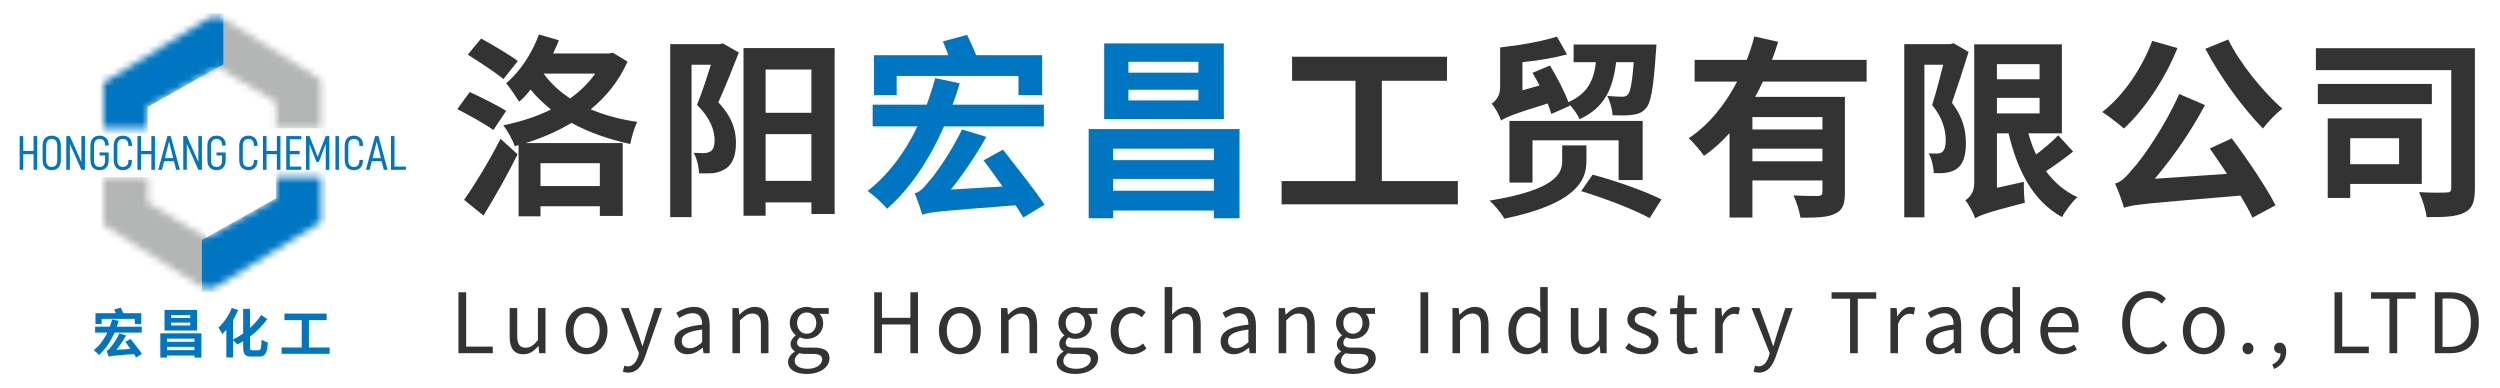 <svg width="361" height="56" viewBox="0 0 361 56" fill="none" xmlns="http://www.w3.org/2000/svg">
<g clip-path="url(#clip0_918_123)">
<path d="M5.362 19.651V24.517H4.848V22.267H3.353V24.517H2.838V19.651H3.353V21.809H4.848V19.651H5.362ZM7.467 24.573C7.068 24.573 6.748 24.451 6.508 24.206C6.269 23.957 6.149 23.588 6.149 23.099V21.069C6.149 20.57 6.269 20.199 6.508 19.954C6.748 19.71 7.068 19.588 7.467 19.588C7.867 19.588 8.187 19.71 8.426 19.954C8.666 20.199 8.786 20.57 8.786 21.069V23.099C8.786 23.588 8.664 23.957 8.419 24.206C8.18 24.451 7.862 24.573 7.467 24.573ZM7.475 24.108C7.728 24.108 7.923 24.025 8.06 23.861C8.201 23.692 8.271 23.44 8.271 23.106V21.118C8.271 20.761 8.203 20.495 8.067 20.321C7.93 20.142 7.733 20.053 7.475 20.053C7.202 20.053 6.997 20.14 6.861 20.314C6.729 20.488 6.664 20.756 6.664 21.118V23.106C6.664 23.774 6.934 24.108 7.475 24.108ZM12.266 19.651V24.517H11.751L10.087 20.779V24.517H9.572V19.651H10.087L11.751 23.395V19.651H12.266ZM14.381 24.573C13.982 24.573 13.659 24.451 13.415 24.206C13.175 23.957 13.055 23.588 13.055 23.099V21.069C13.055 20.575 13.175 20.206 13.415 19.962C13.659 19.712 13.982 19.588 14.381 19.588C14.771 19.588 15.086 19.705 15.326 19.94C15.57 20.171 15.693 20.502 15.693 20.935V21.019H15.178V20.935C15.178 20.653 15.105 20.436 14.959 20.286C14.818 20.131 14.626 20.053 14.381 20.053C13.841 20.053 13.57 20.408 13.57 21.118V23.106C13.57 23.774 13.841 24.108 14.381 24.108C14.64 24.108 14.837 24.028 14.973 23.868C15.11 23.703 15.178 23.457 15.178 23.128V22.451H14.374V22.02H15.693V23.106C15.693 23.595 15.573 23.962 15.333 24.206C15.093 24.451 14.776 24.573 14.381 24.573ZM17.755 24.573C17.356 24.573 17.034 24.451 16.789 24.206C16.545 23.957 16.423 23.588 16.423 23.099V21.069C16.423 20.575 16.543 20.206 16.782 19.962C17.027 19.712 17.349 19.588 17.748 19.588C18.134 19.588 18.449 19.705 18.693 19.94C18.938 20.175 19.06 20.53 19.06 21.005V21.069H18.545V21.019C18.545 20.686 18.472 20.441 18.326 20.286C18.185 20.131 17.995 20.053 17.755 20.053C17.483 20.053 17.278 20.14 17.142 20.314C17.006 20.483 16.937 20.751 16.937 21.118V23.106C16.937 23.774 17.21 24.108 17.755 24.108C18 24.108 18.192 24.03 18.334 23.875C18.474 23.72 18.545 23.482 18.545 23.163V23.099H19.046V23.17C19.046 23.64 18.926 23.992 18.686 24.227C18.446 24.458 18.136 24.573 17.755 24.573ZM22.37 19.651V24.517H21.856V22.267H20.361V24.517H19.846V19.651H20.361V21.809H21.856V19.651H22.37ZM25.124 23.276H23.7L23.39 24.517H22.854L24.179 19.651H24.652L25.977 24.517H25.434L25.124 23.276ZM25.012 22.831L24.412 20.427L23.813 22.831H25.012ZM29.157 19.651V24.517H28.642L26.978 20.779V24.517H26.463V19.651H26.978L28.642 23.395V19.651H29.157ZM31.272 24.573C30.872 24.573 30.55 24.451 30.306 24.206C30.066 23.957 29.947 23.588 29.947 23.099V21.069C29.947 20.575 30.066 20.206 30.306 19.962C30.55 19.712 30.872 19.588 31.272 19.588C31.662 19.588 31.977 19.705 32.217 19.94C32.461 20.171 32.584 20.502 32.584 20.935V21.019H32.069V20.935C32.069 20.653 31.996 20.436 31.85 20.286C31.709 20.131 31.517 20.053 31.272 20.053C30.732 20.053 30.461 20.408 30.461 21.118V23.106C30.461 23.774 30.732 24.108 31.272 24.108C31.531 24.108 31.728 24.028 31.864 23.868C32.001 23.703 32.069 23.457 32.069 23.128V22.451H31.265V22.02H32.584V23.106C32.584 23.595 32.464 23.962 32.224 24.206C31.984 24.451 31.667 24.573 31.272 24.573ZM35.879 24.573C35.479 24.573 35.157 24.451 34.913 24.206C34.669 23.957 34.546 23.588 34.546 23.099V21.069C34.546 20.575 34.666 20.206 34.906 19.962C35.15 19.712 35.472 19.588 35.872 19.588C36.257 19.588 36.572 19.705 36.817 19.94C37.061 20.175 37.183 20.53 37.183 21.005V21.069H36.669V21.019C36.669 20.686 36.596 20.441 36.45 20.286C36.309 20.131 36.119 20.053 35.879 20.053C35.606 20.053 35.402 20.14 35.266 20.314C35.129 20.483 35.061 20.751 35.061 21.118V23.106C35.061 23.774 35.334 24.108 35.879 24.108C36.123 24.108 36.316 24.03 36.457 23.875C36.598 23.72 36.669 23.482 36.669 23.163V23.099H37.169V23.17C37.169 23.64 37.049 23.992 36.81 24.227C36.57 24.458 36.26 24.573 35.879 24.573ZM40.494 19.651V24.517H39.979V22.267H38.485V24.517H37.97V19.651H38.485V21.809H39.979V19.651H40.494ZM41.845 20.11V21.809H43.269V22.274H41.845V24.058H43.502V24.517H41.337V19.651H43.502V20.11H41.845ZM47.551 19.651V24.517H47.037V20.779L46.035 23.388H45.697L44.696 20.801V24.517H44.181V19.651H44.696L45.873 22.655L47.037 19.651H47.551ZM48.437 19.651H48.945V24.517H48.437V19.651ZM51.111 24.573C50.711 24.573 50.389 24.451 50.145 24.206C49.9 23.957 49.778 23.588 49.778 23.099V21.069C49.778 20.575 49.898 20.206 50.137 19.962C50.382 19.712 50.704 19.588 51.103 19.588C51.489 19.588 51.804 19.705 52.048 19.94C52.293 20.175 52.415 20.53 52.415 21.005V21.069H51.9V21.019C51.9 20.686 51.827 20.441 51.682 20.286C51.541 20.131 51.35 20.053 51.111 20.053C50.838 20.053 50.633 20.14 50.497 20.314C50.361 20.483 50.292 20.751 50.292 21.118V23.106C50.292 23.774 50.565 24.108 51.111 24.108C51.355 24.108 51.548 24.03 51.689 23.875C51.83 23.72 51.9 23.482 51.9 23.163V23.099H52.401V23.17C52.401 23.64 52.281 23.992 52.041 24.227C51.801 24.458 51.491 24.573 51.111 24.573ZM55.112 23.276H53.688L53.378 24.517H52.842L54.167 19.651H54.64L55.965 24.517H55.422L55.112 23.276ZM54.999 22.831L54.4 20.427L53.801 22.831H54.999ZM56.452 19.651H56.966V24.058H58.616V24.517H56.452V19.651Z" fill="#0075C1"/>
<path d="M14.678 46.04V46.795H13.785V45.224H16.707C16.646 45.04 16.57 44.842 16.494 44.682L17.448 44.422C17.562 44.666 17.715 44.987 17.806 45.224H20.401V46.795H19.47V46.04H14.678ZM20.469 48.024H16.54C15.96 49.344 15.197 50.481 14.296 51.267C14.151 51.076 13.754 50.718 13.533 50.565C14.327 49.947 14.998 49.069 15.494 48.024H13.732V47.169H15.86C15.982 46.834 16.097 46.483 16.196 46.124L17.158 46.33C17.074 46.62 16.982 46.895 16.875 47.169H20.469V48.024ZM20.492 51.107L19.66 51.61C19.577 51.465 19.477 51.313 19.355 51.13C16.395 51.358 15.975 51.389 15.685 51.504C15.632 51.32 15.486 50.893 15.387 50.657C15.57 50.611 15.731 50.466 15.929 50.206C16.166 49.962 16.799 49.069 17.249 48.146L18.203 48.436C17.783 49.184 17.287 49.916 16.807 50.511L18.844 50.389C18.592 50.031 18.325 49.672 18.096 49.359L18.859 48.94C19.37 49.603 20.134 50.542 20.492 51.107ZM27.467 45.91V45.483H24.712V45.91H27.467ZM27.467 47.001V46.582H24.712V47.001H27.467ZM28.466 44.758V47.734H23.758V44.758H28.466ZM24.109 50.557H28.077V50.092H24.109V50.557ZM28.077 48.901H24.109V49.352H28.077V48.901ZM23.148 48.131H29.084V51.641H28.077V51.336H24.109V51.641H23.148V48.131ZM36.448 50.58H37.341C37.669 50.58 37.722 50.275 37.783 49.016C38.012 49.199 38.417 49.39 38.676 49.451C38.577 50.931 38.34 51.488 37.432 51.488H36.318C35.38 51.488 35.113 51.153 35.113 50.054V49.268C34.815 49.451 34.533 49.603 34.243 49.741C34.121 49.565 33.869 49.298 33.648 49.115V51.618H32.686V47.612C32.495 47.841 32.304 48.047 32.114 48.238C31.999 48.016 31.702 47.528 31.534 47.314C32.297 46.635 33.045 45.559 33.464 44.46L34.388 44.766C34.182 45.254 33.93 45.75 33.648 46.231V49.016C34.121 48.787 34.624 48.505 35.113 48.146V44.605H36.097V47.36C36.707 46.811 37.272 46.177 37.722 45.483L38.592 46.078C37.883 47.062 36.997 47.917 36.097 48.604V50.069C36.097 50.511 36.143 50.58 36.448 50.58ZM44.605 50.176H47.596V51.092H40.66V50.176H43.567V46.231H41.072V45.285H47.169V46.231H44.605V50.176Z" fill="#0075C1"/>
<mask id="mask0_918_123" style="mask-type:alpha" maskUnits="userSpaceOnUse" x="14" y="2" width="33" height="40">
<path fill-rule="evenodd" clip-rule="evenodd" d="M29.885 2.784C30.666 2.304 31.652 2.308 32.429 2.794L46.334 11.491V18.518H39.878V14.743L31.456 9.728L21.332 15.422V18.518H14.924V11.974L29.885 2.784ZM14.924 25.569V32.451L28.822 41.275C29.602 41.771 30.598 41.778 31.384 41.292L46.334 32.065V25.569H39.878V28.636L29.754 34.31L21.332 29.256V25.569H14.924Z" fill="#D9D9D9"/>
</mask>
<g mask="url(#mask0_918_123)">
<path fill-rule="evenodd" clip-rule="evenodd" d="M29.885 2.784C30.666 2.304 31.652 2.308 32.429 2.794L46.334 11.491V18.518H39.878V14.743L31.456 9.728L21.332 15.422V18.518H14.924V11.974L29.885 2.784ZM14.924 25.569V32.451L28.822 41.275C29.602 41.771 30.598 41.778 31.384 41.292L46.334 32.065V24.555H39.878V28.636L29.754 34.31L21.332 29.256V25.569H14.924Z" fill="#D9D9D9"/>
<rect x="14.474" y="25.568" width="15.261" height="16.565" fill="#B4B5B5"/>
<rect x="29.155" y="1.952" width="17.918" height="16.565" fill="#B4B5B5"/>
<path d="M29.155 34.672L38.114 29.613L39.877 28.635V24.554H47.073V42.133H29.155V34.672Z" fill="#0075C1"/>
<path d="M14.329 1.952H32.247V9.293L21.332 15.427V19.58H14.329V1.952Z" fill="#0075C1"/>
</g>
<path d="M74.772 8.812L72.7 11.416C71.58 10.464 69.2 8.952 67.548 7.888L69.48 5.564C71.104 6.46 73.54 7.888 74.772 8.812ZM73.092 16.008L71.244 18.78C70.124 17.94 67.716 16.624 66.036 15.756L67.828 13.292C69.424 14.02 71.86 15.224 73.092 16.008ZM69.816 31.128L67.016 28.86C68.5 26.76 70.628 23.288 72.28 20.04L74.744 22.28C73.288 25.22 71.496 28.384 69.816 31.128ZM85.944 10.632H78.496C79.476 11.976 80.736 13.18 82.332 14.216C83.76 13.18 85.02 11.976 85.944 10.632ZM86.616 23.568H78.048V26.872H86.616V23.568ZM88.492 7.608L90.62 8.896C89.388 11.668 87.568 13.936 85.3 15.784C87.316 16.652 89.584 17.24 92.02 17.604C91.572 18.472 91.18 19.9 91.012 20.796C87.904 20.124 85.02 19.116 82.528 17.744C80.484 18.976 78.244 19.928 75.92 20.656H89.92V31.184H86.616V29.784H78.048V31.24H74.884V20.964L74.324 21.104C74.044 20.236 73.232 18.752 72.672 18.108C75.136 17.576 77.488 16.848 79.56 15.812C78.468 14.916 77.46 13.992 76.62 12.928C76.116 13.6 75.556 14.188 74.968 14.692C74.604 14.104 73.652 12.676 73.092 12.032C75.08 10.352 76.816 7.72 77.824 4.976L80.708 5.816C80.456 6.432 80.176 7.076 79.868 7.72H87.932L88.492 7.608ZM104.368 6.264L106.692 7.58C105.768 9.96 104.676 12.676 103.724 14.776C105.824 16.988 106.272 18.948 106.272 20.6C106.272 22.448 105.824 23.624 104.844 24.324C104.34 24.66 103.752 24.884 103.08 24.996C102.464 25.052 101.68 25.052 100.952 25.024C100.924 24.184 100.644 22.896 100.168 22.056C100.756 22.112 101.26 22.112 101.652 22.112C102.016 22.084 102.324 22.028 102.604 21.86C103.024 21.58 103.192 21.02 103.192 20.236C103.164 18.892 102.66 17.128 100.644 15.14C101.344 13.488 102.072 11.164 102.66 9.344H99.86V31.352H96.78V6.376H103.892L104.368 6.264ZM110.556 26.116H117.164V19.368H110.556V26.116ZM117.164 10.044H110.556V16.288H117.164V10.044ZM107.364 6.936H120.524V30.904H117.164V29.224H110.556V31.156H107.364V6.936ZM199.54 26.144H210.516V29.504H185.064V26.144H195.732V11.668H186.576V8.196H208.948V11.668H199.54V26.144ZM226.672 15.28L224.012 16.456C223.9 16.008 223.704 15.476 223.48 14.944C218.3 16.54 217.376 16.988 216.76 17.408C216.536 16.708 215.864 15.476 215.388 14.972C215.948 14.608 216.62 13.88 216.62 12.592V6.852C219.448 6.544 222.668 5.984 224.824 5.284L226.28 7.86C224.404 8.364 222.08 8.756 219.84 8.98V13.04L222.304 12.34C221.968 11.696 221.632 11.108 221.296 10.52L223.816 9.456C224.796 11.108 225.916 13.18 226.476 14.748C229.276 13.516 230.144 11.584 230.452 8.98H227.232V6.432H239.188C239.188 6.432 239.16 7.216 239.104 7.608C238.768 12.62 238.404 14.804 237.704 15.588C237.2 16.232 236.584 16.456 235.828 16.568C235.156 16.68 234.064 16.68 232.86 16.652C232.804 15.784 232.496 14.608 232.076 13.852C233 13.936 233.84 13.964 234.232 13.964C234.624 13.964 234.82 13.908 235.072 13.656C235.408 13.264 235.688 11.976 235.912 8.98H233.364C232.916 12.704 231.796 15.504 228.1 17.212C227.82 16.568 227.204 15.672 226.616 15.084L226.672 15.28ZM237.2 26.004H233.728V20.264H221.296V26.368H217.964V17.464H237.2V26.004ZM229.08 20.992V23.344C229.08 26.144 227.428 29.476 217.236 31.576C216.816 30.848 215.864 29.644 215.08 28.972C224.74 27.404 225.58 24.996 225.58 23.26V20.992H229.08ZM228.324 27.6L229.976 25.22C233.084 26.032 237.592 27.6 239.916 28.804L238.208 31.492C235.996 30.26 231.572 28.58 228.324 27.6ZM263.156 18.696V16.904H253.048V18.696H263.156ZM253.048 23.288H263.156V21.468H253.048V23.288ZM269.54 11.78H254.56C254.224 12.536 253.86 13.264 253.44 13.992H266.404V27.824C266.404 29.476 266.096 30.372 264.948 30.876C263.856 31.408 262.26 31.436 259.992 31.436C259.852 30.512 259.404 29.112 258.984 28.216C260.412 28.3 262.036 28.3 262.512 28.3C262.988 28.272 263.156 28.132 263.156 27.74V26.06H253.048V31.408H249.744V19.228C248.624 20.46 247.42 21.58 246.048 22.504C245.572 21.776 244.508 20.572 243.864 19.956C246.832 17.968 249.156 15.028 250.836 11.78H244.704V8.644H252.236C252.684 7.496 253.048 6.376 253.328 5.256L256.772 6.04C256.492 6.908 256.212 7.776 255.876 8.644H269.54V11.78ZM282.084 6.236L284.268 7.496C283.54 9.848 282.616 12.676 281.86 14.832C283.54 17.016 283.876 19.004 283.876 20.656C283.876 22.448 283.512 23.652 282.616 24.324C282.196 24.66 281.664 24.828 281.048 24.94C280.544 25.024 279.872 25.024 279.228 24.996C279.228 24.184 278.948 22.952 278.5 22.14C278.976 22.168 279.396 22.196 279.704 22.168C279.984 22.168 280.264 22.112 280.46 21.944C280.796 21.692 280.964 21.076 280.964 20.292C280.964 18.92 280.6 17.128 279.004 15.168C279.536 13.46 280.152 11.192 280.6 9.344H277.884V31.38H274.972V6.376H281.636L282.084 6.236ZM288.356 14.132V16.372H294.516V14.132H288.356ZM294.516 9.26H288.356V11.444H294.516V9.26ZM297.204 19.536L299.36 21.888C298.156 22.84 296.7 23.904 295.44 24.716C296.616 26.312 298.128 27.628 299.976 28.468C299.248 29.112 298.24 30.428 297.764 31.352C293.592 29.056 291.352 24.744 290.036 19.256H288.356V27.124L292.248 26.256C292.22 27.208 292.276 28.58 292.388 29.28C286.928 30.68 285.892 31.1 285.22 31.52C284.968 30.792 284.268 29.476 283.792 28.916C284.38 28.552 285.08 27.796 285.08 26.48V6.404H297.736V19.256H292.892C293.2 20.348 293.564 21.356 294.012 22.308C295.16 21.44 296.392 20.404 297.204 19.536ZM318.456 7.048L321.76 5.704C323.44 9.176 326.8 13.264 329.572 15.7C328.676 16.344 327.444 17.66 326.772 18.556C323.944 15.672 320.584 11.136 318.456 7.048ZM310.784 5.9L314.424 6.936C312.604 11.472 309.636 15.84 306.696 18.556C305.996 17.94 304.456 16.736 303.56 16.176C306.584 13.852 309.272 9.932 310.784 5.9ZM319.1 21.44L322.264 19.984C324.588 23.064 327.248 27.04 328.592 29.644L325.26 31.436C324.84 30.512 324.224 29.42 323.524 28.244C309.972 29.392 308.068 29.504 306.696 30.008C306.528 29.336 305.884 27.488 305.408 26.508C306.332 26.256 307.004 25.556 308.04 24.296C309.216 23.092 312.604 18.276 314.676 13.572L318.4 15.168C316.356 19.032 313.724 22.784 311.148 25.808L321.592 25.108C320.752 23.848 319.884 22.56 319.1 21.44ZM346.428 19.956H339.372V23.708H346.428V19.956ZM349.704 26.564H339.372V28.58H336.124V17.1H349.704V26.564ZM351.16 12.116V15.028H334.696V12.116H351.16ZM357.376 6.964V27.208C357.376 29.112 357.04 30.12 355.836 30.708C354.688 31.296 352.896 31.38 350.404 31.352C350.292 30.372 349.788 28.72 349.312 27.74C350.88 27.852 352.728 27.824 353.26 27.796C353.764 27.796 353.96 27.656 353.96 27.18V10.128H334.416V6.964H357.376Z" fill="#333333"/>
<path d="M129.484 10.968V13.74H126.208V7.972H136.932C136.708 7.3 136.428 6.572 136.148 5.984L139.648 5.032C140.068 5.928 140.628 7.104 140.964 7.972H150.484V13.74H147.068V10.968H129.484ZM150.736 18.248H136.316C134.188 23.092 131.388 27.264 128.084 30.148C127.552 29.448 126.096 28.132 125.284 27.572C128.196 25.304 130.66 22.084 132.48 18.248H126.012V15.112H133.824C134.272 13.88 134.692 12.592 135.056 11.276L138.584 12.032C138.276 13.096 137.94 14.104 137.548 15.112H150.736V18.248ZM150.82 29.56L147.768 31.408C147.46 30.876 147.096 30.316 146.648 29.644C135.784 30.484 134.244 30.596 133.18 31.016C132.984 30.344 132.452 28.776 132.088 27.908C132.76 27.74 133.348 27.208 134.076 26.256C134.944 25.36 137.268 22.084 138.92 18.696L142.42 19.76C140.88 22.504 139.06 25.192 137.296 27.376L144.772 26.928C143.848 25.612 142.868 24.296 142.028 23.148L144.828 21.608C146.704 24.044 149.504 27.488 150.82 29.56ZM173.052 10.492V8.924H162.944V10.492H173.052ZM173.052 14.496V12.956H162.944V14.496H173.052ZM176.72 6.264V17.184H159.444V6.264H176.72ZM160.732 27.544H175.292V25.836H160.732V27.544ZM175.292 21.468H160.732V23.12H175.292V21.468ZM157.204 18.64H178.988V31.52H175.292V30.4H160.732V31.52H157.204V18.64Z" fill="#0075c1"/>
<path d="M66.2 51V42.204H67.316V50.052H71.156V51H66.2ZM75.575 51.156C74.207 51.156 73.595 50.268 73.595 48.612V44.484H74.687V48.48C74.687 49.692 75.047 50.208 75.911 50.208C76.583 50.208 77.051 49.884 77.675 49.104V44.484H78.767V51H77.855L77.771 49.98H77.735C77.123 50.688 76.475 51.156 75.575 51.156ZM84.7 51.156C83.104 51.156 81.676 49.908 81.676 47.748C81.676 45.576 83.104 44.316 84.7 44.316C86.296 44.316 87.724 45.576 87.724 47.748C87.724 49.908 86.296 51.156 84.7 51.156ZM84.7 50.244C85.828 50.244 86.596 49.248 86.596 47.748C86.596 46.248 85.828 45.228 84.7 45.228C83.572 45.228 82.816 46.248 82.816 47.748C82.816 49.248 83.572 50.244 84.7 50.244ZM90.707 53.808C90.394 53.808 90.142 53.76 89.939 53.676L90.154 52.8C90.287 52.848 90.478 52.908 90.647 52.908C91.391 52.908 91.859 52.308 92.123 51.504L92.266 51.012L89.65 44.484H90.79L92.123 48.108C92.314 48.672 92.543 49.344 92.746 49.932H92.806C92.987 49.344 93.178 48.684 93.359 48.108L94.522 44.484H95.591L93.13 51.54C92.674 52.824 92.002 53.808 90.707 53.808ZM99.287 51.156C98.195 51.156 97.379 50.484 97.379 49.308C97.379 47.892 98.615 47.184 101.387 46.872C101.387 46.032 101.111 45.228 100.043 45.228C99.287 45.228 98.603 45.576 98.087 45.924L97.655 45.168C98.255 44.784 99.179 44.316 100.223 44.316C101.807 44.316 102.479 45.384 102.479 46.992V51H101.579L101.483 50.22H101.447C100.823 50.736 100.091 51.156 99.287 51.156ZM99.599 50.28C100.235 50.28 100.751 49.98 101.387 49.416V47.592C99.191 47.856 98.447 48.396 98.447 49.236C98.447 49.98 98.951 50.28 99.599 50.28ZM105.76 51V44.484H106.66L106.756 45.42H106.792C107.416 44.808 108.088 44.316 108.976 44.316C110.344 44.316 110.968 45.204 110.968 46.872V51H109.876V47.016C109.876 45.792 109.504 45.276 108.64 45.276C107.968 45.276 107.512 45.612 106.852 46.272V51H105.76ZM116.492 54C114.896 54 113.792 53.376 113.792 52.248C113.792 51.696 114.152 51.168 114.764 50.772V50.724C114.416 50.52 114.164 50.172 114.164 49.656C114.164 49.116 114.56 48.684 114.896 48.444V48.396C114.464 48.048 114.044 47.424 114.044 46.644C114.044 45.216 115.172 44.316 116.492 44.316C116.852 44.316 117.176 44.4 117.404 44.484H119.672V45.324H118.34C118.652 45.624 118.868 46.104 118.868 46.668C118.868 48.06 117.812 48.936 116.492 48.936C116.168 48.936 115.808 48.852 115.52 48.708C115.28 48.912 115.1 49.128 115.1 49.488C115.1 49.908 115.364 50.196 116.24 50.196H117.512C119.024 50.196 119.78 50.676 119.78 51.744C119.78 52.956 118.508 54 116.492 54ZM116.492 48.192C117.236 48.192 117.872 47.592 117.872 46.644C117.872 45.696 117.26 45.12 116.492 45.12C115.724 45.12 115.1 45.684 115.1 46.644C115.1 47.592 115.736 48.192 116.492 48.192ZM116.648 53.256C117.896 53.256 118.724 52.596 118.724 51.912C118.724 51.312 118.256 51.108 117.392 51.108H116.264C116.024 51.108 115.712 51.072 115.424 51C114.956 51.336 114.752 51.72 114.752 52.104C114.752 52.8 115.46 53.256 116.648 53.256ZM126.237 51V42.204H127.353V45.888H131.457V42.204H132.561V51H131.457V46.848H127.353V51H126.237ZM138.604 51.156C137.008 51.156 135.58 49.908 135.58 47.748C135.58 45.576 137.008 44.316 138.604 44.316C140.2 44.316 141.628 45.576 141.628 47.748C141.628 49.908 140.2 51.156 138.604 51.156ZM138.604 50.244C139.732 50.244 140.5 49.248 140.5 47.748C140.5 46.248 139.732 45.228 138.604 45.228C137.476 45.228 136.72 46.248 136.72 47.748C136.72 49.248 137.476 50.244 138.604 50.244ZM144.549 51V44.484H145.449L145.545 45.42H145.581C146.205 44.808 146.877 44.316 147.765 44.316C149.133 44.316 149.757 45.204 149.757 46.872V51H148.665V47.016C148.665 45.792 148.293 45.276 147.429 45.276C146.757 45.276 146.301 45.612 145.641 46.272V51H144.549ZM155.281 54C153.685 54 152.581 53.376 152.581 52.248C152.581 51.696 152.941 51.168 153.553 50.772V50.724C153.205 50.52 152.953 50.172 152.953 49.656C152.953 49.116 153.349 48.684 153.685 48.444V48.396C153.253 48.048 152.833 47.424 152.833 46.644C152.833 45.216 153.961 44.316 155.281 44.316C155.641 44.316 155.965 44.4 156.193 44.484H158.461V45.324H157.129C157.441 45.624 157.657 46.104 157.657 46.668C157.657 48.06 156.601 48.936 155.281 48.936C154.957 48.936 154.597 48.852 154.309 48.708C154.069 48.912 153.889 49.128 153.889 49.488C153.889 49.908 154.153 50.196 155.029 50.196H156.301C157.813 50.196 158.569 50.676 158.569 51.744C158.569 52.956 157.297 54 155.281 54ZM155.281 48.192C156.025 48.192 156.661 47.592 156.661 46.644C156.661 45.696 156.049 45.12 155.281 45.12C154.513 45.12 153.889 45.684 153.889 46.644C153.889 47.592 154.525 48.192 155.281 48.192ZM155.437 53.256C156.685 53.256 157.513 52.596 157.513 51.912C157.513 51.312 157.045 51.108 156.181 51.108H155.053C154.813 51.108 154.501 51.072 154.213 51C153.745 51.336 153.541 51.72 153.541 52.104C153.541 52.8 154.249 53.256 155.437 53.256ZM163.439 51.156C161.711 51.156 160.379 49.908 160.379 47.748C160.379 45.576 161.855 44.316 163.523 44.316C164.375 44.316 164.963 44.676 165.431 45.084L164.867 45.816C164.483 45.468 164.087 45.228 163.559 45.228C162.383 45.228 161.519 46.248 161.519 47.748C161.519 49.248 162.335 50.244 163.535 50.244C164.135 50.244 164.663 49.968 165.071 49.596L165.539 50.328C164.963 50.856 164.219 51.156 163.439 51.156ZM168.177 51V41.448H169.269V44.064L169.233 45.408C169.833 44.808 170.505 44.316 171.393 44.316C172.761 44.316 173.385 45.204 173.385 46.872V51H172.293V47.016C172.293 45.792 171.921 45.276 171.057 45.276C170.385 45.276 169.929 45.612 169.269 46.272V51H168.177ZM178.166 51.156C177.074 51.156 176.258 50.484 176.258 49.308C176.258 47.892 177.494 47.184 180.266 46.872C180.266 46.032 179.99 45.228 178.922 45.228C178.166 45.228 177.482 45.576 176.966 45.924L176.534 45.168C177.134 44.784 178.058 44.316 179.102 44.316C180.686 44.316 181.358 45.384 181.358 46.992V51H180.458L180.362 50.22H180.326C179.702 50.736 178.97 51.156 178.166 51.156ZM178.478 50.28C179.114 50.28 179.63 49.98 180.266 49.416V47.592C178.07 47.856 177.326 48.396 177.326 49.236C177.326 49.98 177.83 50.28 178.478 50.28ZM184.639 51V44.484H185.539L185.635 45.42H185.671C186.295 44.808 186.967 44.316 187.855 44.316C189.223 44.316 189.847 45.204 189.847 46.872V51H188.755V47.016C188.755 45.792 188.383 45.276 187.519 45.276C186.847 45.276 186.391 45.612 185.731 46.272V51H184.639ZM195.371 54C193.775 54 192.671 53.376 192.671 52.248C192.671 51.696 193.031 51.168 193.643 50.772V50.724C193.295 50.52 193.043 50.172 193.043 49.656C193.043 49.116 193.439 48.684 193.775 48.444V48.396C193.343 48.048 192.923 47.424 192.923 46.644C192.923 45.216 194.051 44.316 195.371 44.316C195.731 44.316 196.055 44.4 196.283 44.484H198.551V45.324H197.219C197.531 45.624 197.747 46.104 197.747 46.668C197.747 48.06 196.691 48.936 195.371 48.936C195.047 48.936 194.687 48.852 194.399 48.708C194.159 48.912 193.979 49.128 193.979 49.488C193.979 49.908 194.243 50.196 195.119 50.196H196.391C197.903 50.196 198.659 50.676 198.659 51.744C198.659 52.956 197.387 54 195.371 54ZM195.371 48.192C196.115 48.192 196.751 47.592 196.751 46.644C196.751 45.696 196.139 45.12 195.371 45.12C194.603 45.12 193.979 45.684 193.979 46.644C193.979 47.592 194.615 48.192 195.371 48.192ZM195.527 53.256C196.775 53.256 197.603 52.596 197.603 51.912C197.603 51.312 197.135 51.108 196.271 51.108H195.143C194.903 51.108 194.591 51.072 194.303 51C193.835 51.336 193.631 51.72 193.631 52.104C193.631 52.8 194.339 53.256 195.527 53.256ZM205.116 51V42.204H206.232V51H205.116ZM209.736 51V44.484H210.636L210.732 45.42H210.768C211.392 44.808 212.064 44.316 212.952 44.316C214.32 44.316 214.944 45.204 214.944 46.872V51H213.852V47.016C213.852 45.792 213.48 45.276 212.616 45.276C211.944 45.276 211.488 45.612 210.828 46.272V51H209.736ZM220.492 51.156C218.86 51.156 217.804 49.92 217.804 47.748C217.804 45.636 219.136 44.316 220.624 44.316C221.392 44.316 221.884 44.604 222.46 45.084L222.4 43.956V41.448H223.492V51H222.604L222.496 50.232H222.472C221.956 50.736 221.272 51.156 220.492 51.156ZM220.732 50.244C221.332 50.244 221.86 49.944 222.4 49.344V45.924C221.848 45.432 221.356 45.24 220.816 45.24C219.76 45.24 218.932 46.248 218.932 47.736C218.932 49.308 219.58 50.244 220.732 50.244ZM228.809 51.156C227.441 51.156 226.829 50.268 226.829 48.612V44.484H227.921V48.48C227.921 49.692 228.281 50.208 229.145 50.208C229.817 50.208 230.285 49.884 230.909 49.104V44.484H232.001V51H231.089L231.005 49.98H230.969C230.357 50.688 229.709 51.156 228.809 51.156ZM237.106 51.156C236.182 51.156 235.294 50.772 234.67 50.256L235.21 49.536C235.774 49.992 236.362 50.304 237.142 50.304C238.006 50.304 238.426 49.848 238.426 49.284C238.426 48.624 237.658 48.324 236.938 48.048C236.026 47.712 234.994 47.268 234.994 46.164C234.994 45.132 235.822 44.316 237.238 44.316C238.042 44.316 238.75 44.652 239.266 45.048L238.738 45.756C238.282 45.42 237.826 45.18 237.238 45.18C236.422 45.18 236.05 45.612 236.05 46.116C236.05 46.74 236.758 46.968 237.49 47.244C238.438 47.604 239.482 47.988 239.482 49.224C239.482 50.28 238.642 51.156 237.106 51.156ZM243.998 51.156C242.606 51.156 242.138 50.292 242.138 48.984V45.372H241.166V44.544L242.186 44.484L242.318 42.66H243.23V44.484H244.994V45.372H243.23V49.008C243.23 49.812 243.482 50.268 244.238 50.268C244.466 50.268 244.766 50.184 244.982 50.1L245.198 50.916C244.826 51.036 244.394 51.156 243.998 51.156ZM247.67 51V44.484H248.57L248.666 45.672H248.702C249.158 44.844 249.818 44.316 250.55 44.316C250.838 44.316 251.042 44.352 251.246 44.46L251.042 45.42C250.826 45.336 250.67 45.312 250.406 45.312C249.866 45.312 249.194 45.696 248.762 46.812V51H247.67ZM253.982 53.808C253.67 53.808 253.418 53.76 253.214 53.676L253.43 52.8C253.562 52.848 253.754 52.908 253.922 52.908C254.666 52.908 255.134 52.308 255.398 51.504L255.542 51.012L252.926 44.484H254.066L255.398 48.108C255.59 48.672 255.818 49.344 256.022 49.932H256.082C256.262 49.344 256.454 48.684 256.634 48.108L257.798 44.484H258.866L256.406 51.54C255.95 52.824 255.278 53.808 253.982 53.808ZM267.147 51V43.14H264.483V42.204H270.927V43.14H268.263V51H267.147ZM272.977 51V44.484H273.877L273.973 45.672H274.009C274.465 44.844 275.125 44.316 275.857 44.316C276.145 44.316 276.349 44.352 276.553 44.46L276.349 45.42C276.133 45.336 275.977 45.312 275.713 45.312C275.173 45.312 274.501 45.696 274.069 46.812V51H272.977ZM280.002 51.156C278.91 51.156 278.094 50.484 278.094 49.308C278.094 47.892 279.33 47.184 282.102 46.872C282.102 46.032 281.826 45.228 280.758 45.228C280.002 45.228 279.318 45.576 278.802 45.924L278.37 45.168C278.97 44.784 279.894 44.316 280.938 44.316C282.522 44.316 283.194 45.384 283.194 46.992V51H282.294L282.198 50.22H282.162C281.538 50.736 280.806 51.156 280.002 51.156ZM280.314 50.28C280.95 50.28 281.466 49.98 282.102 49.416V47.592C279.906 47.856 279.162 48.396 279.162 49.236C279.162 49.98 279.666 50.28 280.314 50.28ZM288.695 51.156C287.063 51.156 286.007 49.92 286.007 47.748C286.007 45.636 287.339 44.316 288.827 44.316C289.595 44.316 290.087 44.604 290.663 45.084L290.603 43.956V41.448H291.695V51H290.807L290.699 50.232H290.675C290.159 50.736 289.475 51.156 288.695 51.156ZM288.935 50.244C289.535 50.244 290.063 49.944 290.603 49.344V45.924C290.051 45.432 289.559 45.24 289.019 45.24C287.963 45.24 287.135 46.248 287.135 47.736C287.135 49.308 287.783 50.244 288.935 50.244ZM297.744 51.156C296.016 51.156 294.624 49.896 294.624 47.748C294.624 45.636 296.052 44.316 297.564 44.316C299.22 44.316 300.156 45.516 300.156 47.376C300.156 47.616 300.132 47.844 300.108 48H295.716C295.788 49.392 296.64 50.28 297.876 50.28C298.512 50.28 299.028 50.088 299.508 49.764L299.904 50.484C299.328 50.856 298.632 51.156 297.744 51.156ZM295.704 47.22H299.196C299.196 45.9 298.596 45.192 297.576 45.192C296.652 45.192 295.836 45.936 295.704 47.22ZM310.265 51.156C308.081 51.156 306.437 49.464 306.437 46.608C306.437 43.764 308.105 42.036 310.337 42.036C311.405 42.036 312.245 42.564 312.749 43.128L312.149 43.848C311.693 43.356 311.105 43.008 310.349 43.008C308.681 43.008 307.577 44.376 307.577 46.572C307.577 48.792 308.633 50.184 310.313 50.184C311.153 50.184 311.789 49.812 312.353 49.2L312.965 49.896C312.269 50.7 311.405 51.156 310.265 51.156ZM318.229 51.156C316.633 51.156 315.205 49.908 315.205 47.748C315.205 45.576 316.633 44.316 318.229 44.316C319.825 44.316 321.253 45.576 321.253 47.748C321.253 49.908 319.825 51.156 318.229 51.156ZM318.229 50.244C319.357 50.244 320.125 49.248 320.125 47.748C320.125 46.248 319.357 45.228 318.229 45.228C317.101 45.228 316.345 46.248 316.345 47.748C316.345 49.248 317.101 50.244 318.229 50.244ZM324.609 51.156C324.177 51.156 323.817 50.82 323.817 50.328C323.817 49.836 324.177 49.476 324.609 49.476C325.041 49.476 325.401 49.836 325.401 50.328C325.401 50.82 325.041 51.156 324.609 51.156ZM328.381 53.28L328.117 52.632C328.861 52.308 329.305 51.732 329.317 51C329.269 51.012 329.233 51.012 329.185 51.012C328.765 51.012 328.381 50.748 328.381 50.244C328.381 49.776 328.765 49.476 329.209 49.476C329.785 49.476 330.133 49.968 330.133 50.772C330.133 51.924 329.461 52.824 328.381 53.28ZM337.105 51V42.204H338.221V50.052H342.061V51H337.105ZM345.039 51V43.14H342.375V42.204H348.819V43.14H346.155V51H345.039ZM351.587 51V42.204H353.795C356.495 42.204 357.947 43.776 357.947 46.572C357.947 49.356 356.495 51 353.843 51H351.587ZM352.703 50.088H353.699C355.775 50.088 356.795 48.792 356.795 46.572C356.795 44.34 355.775 43.104 353.699 43.104H352.703V50.088Z" fill="#333333"/>
</g>
<defs>
<clipPath id="clip0_918_123">
<rect width="361" height="56" fill="white"/>
</clipPath>
</defs>
</svg>
